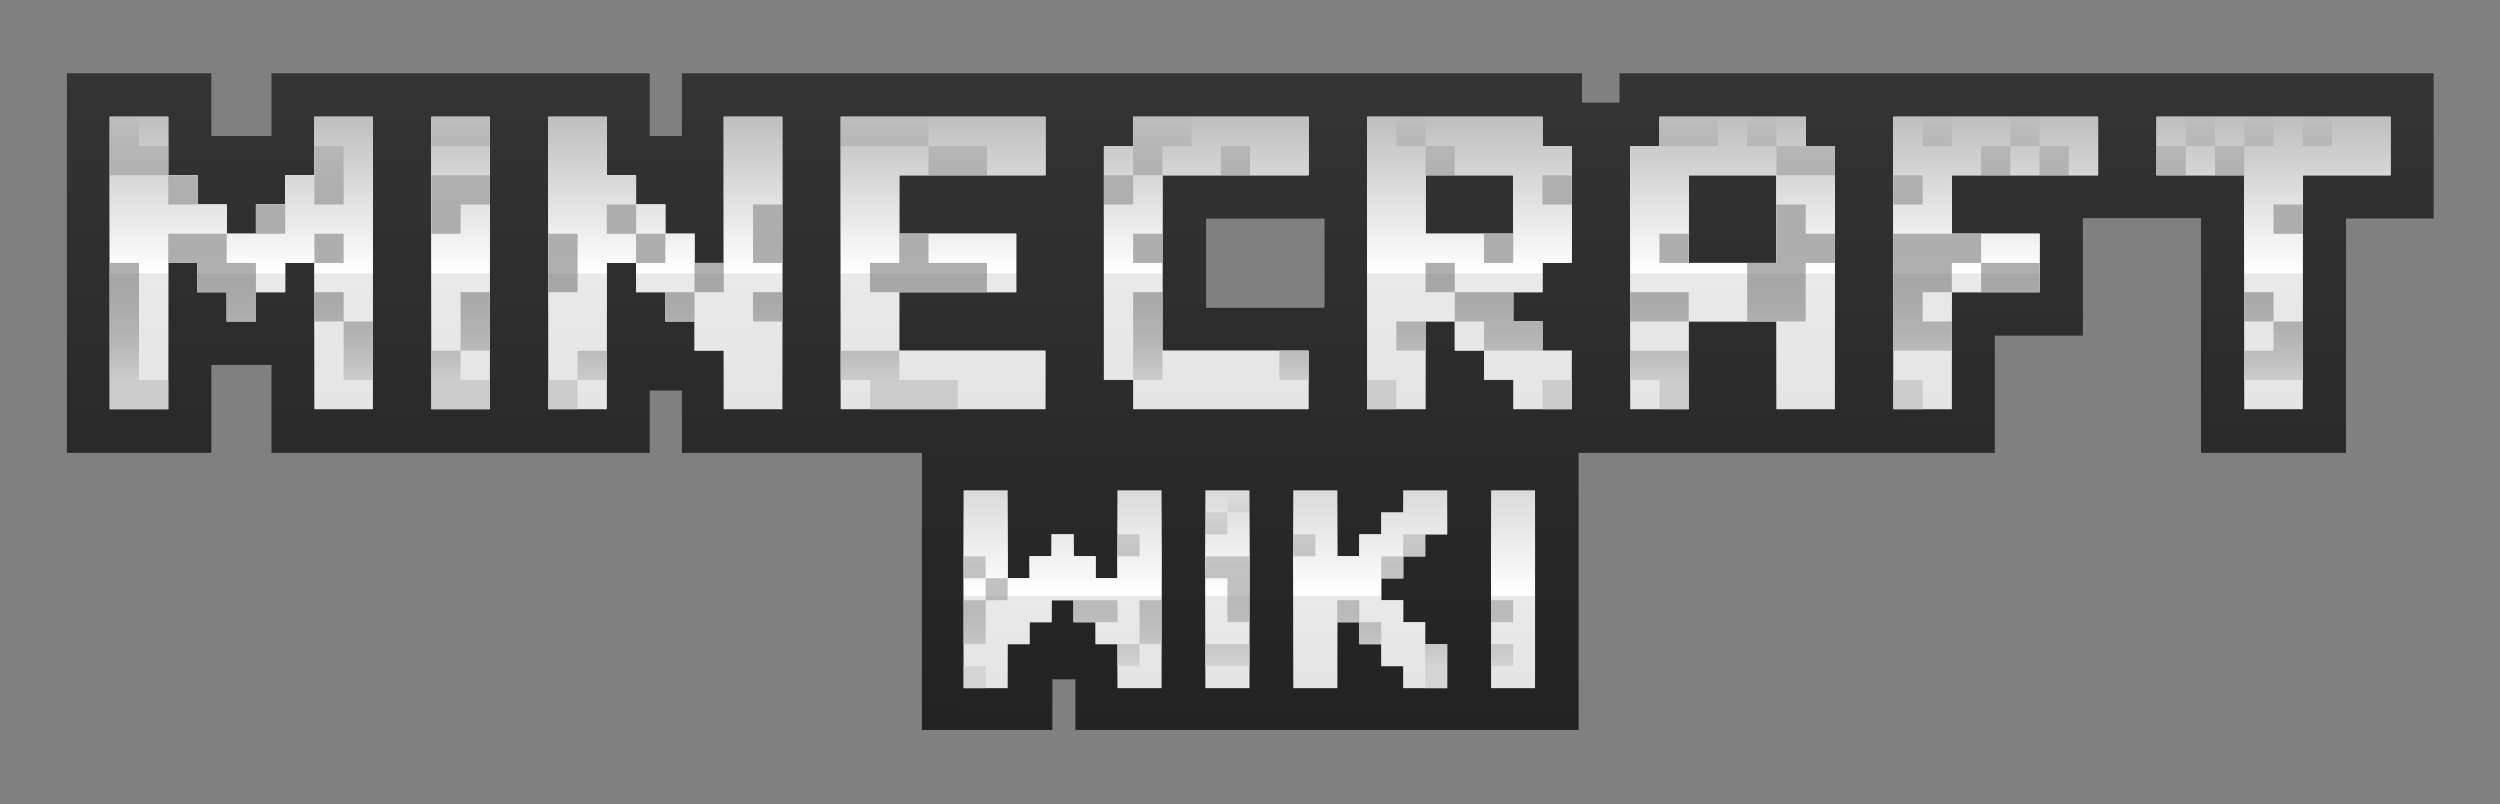 <?xml version="1.0" encoding="UTF-8" standalone="no"?>
<!-- Generator: Blender, SVG Export for Grease Pencil - v1.0 -->

<svg
   version="1.0"
   x="0px"
   y="0px"
   width="342px"
   height="110px"
   viewBox="0 0 342 110"
   id="svg1389"
   xmlns:xlink="http://www.w3.org/1999/xlink"
   xmlns="http://www.w3.org/2000/svg"
   xmlns:svg="http://www.w3.org/2000/svg">
  <rect x="0" y="0" width="342" height="110" fill="#808080" stroke="none"/>
  <defs
     id="defs1393">
    <linearGradient
       id="linearGradient6159">
      <stop
         style="stop-color:#d4d4d4;stop-opacity:1"
         offset="0"
         id="stop6155" />
      <stop
         style="stop-color:#3d3d3d;stop-opacity:0"
         offset="1"
         id="stop6157" />
    </linearGradient>
    <linearGradient
       id="linearGradient5305">
      <stop
         style="stop-color:#cccccc;stop-opacity:1"
         offset="0"
         id="stop5301" />
      <stop
         style="stop-color:#000000;stop-opacity:0"
         offset="1"
         id="stop5303" />
    </linearGradient>
    <linearGradient
       id="linearGradient3737">
      <stop
         style="stop-color:#e5e5e5;stop-opacity:1"
         offset="0"
         id="stop3729" />
      <stop
         style="stop-color:#e9e9e9;stop-opacity:1"
         offset="0.465"
         id="stop3731" />
      <stop
         style="stop-color:#ffffff;stop-opacity:1"
         offset="0.471"
         id="stop3733" />
      <stop
         style="stop-color:#dbdbdb;stop-opacity:1"
         offset="1"
         id="stop3735" />
    </linearGradient>
    <linearGradient
       id="linearGradient2359">
      <stop
         style="stop-color:#030303;stop-opacity:1"
         offset="0"
         id="stop2353" />
      <stop
         style="stop-color:#fcfcfc;stop-opacity:1"
         offset="0.657"
         id="stop2355" />
      <stop
         style="stop-color:#cbcbcb;stop-opacity:1"
         offset="1"
         id="stop2357" />
    </linearGradient>
    <linearGradient
       id="linearGradient4979">
      <stop
         style="stop-color:#e5e5e5;stop-opacity:1"
         offset="0"
         id="stop4971" />
      <stop
         style="stop-color:#e9e9e9;stop-opacity:1"
         offset="0.465"
         id="stop4973" />
      <stop
         style="stop-color:#ffffff;stop-opacity:1"
         offset="0.471"
         id="stop4975" />
      <stop
         style="stop-color:#bfbfbf;stop-opacity:1"
         offset="1"
         id="stop4977" />
    </linearGradient>
    <linearGradient
       id="text_gradient">
      <stop
         style="stop-color:#030303;stop-opacity:1"
         offset="0"
         id="stop1687" />
      <stop
         style="stop-color:#fcfcfc;stop-opacity:1"
         offset="0.657"
         id="stop1823" />
      <stop
         style="stop-color:#000000;stop-opacity:1"
         offset="1"
         id="stop1689" />
    </linearGradient>
    <linearGradient
       id="outline_gradient">
      <stop
         style="stop-color:#222222;stop-opacity:1"
         offset="0"
         id="stop856" />
      <stop
         style="stop-color:#343434;stop-opacity:1"
         offset="1"
         id="stop858" />
    </linearGradient>
    <linearGradient
       xlink:href="#outline_gradient"
       id="linearGradient862"
       x1="215.953"
       y1="99.852"
       x2="216.416"
       y2="10.025"
       gradientUnits="userSpaceOnUse" />
    <linearGradient
       xlink:href="#linearGradient2359"
       id="linearGradient1693"
       x1="250.908"
       y1="60.602"
       x2="251.016"
       y2="12.717"
       gradientUnits="userSpaceOnUse" />
    <linearGradient
       xlink:href="#text_gradient"
       id="linearGradient2990"
       x1="207.129"
       y1="93.542"
       x2="207.129"
       y2="67.57"
       gradientUnits="userSpaceOnUse" />
    <linearGradient
       xlink:href="#linearGradient4979"
       id="linearGradient3209"
       x1="315.018"
       y1="55.975"
       x2="315.018"
       y2="16.273"
       gradientUnits="userSpaceOnUse" />
    <linearGradient
       xlink:href="#linearGradient3737"
       id="linearGradient4761"
       x1="207.129"
       y1="93.973"
       x2="207.129"
       y2="67.355"
       gradientUnits="userSpaceOnUse" />
    <linearGradient
       xlink:href="#linearGradient5305"
       id="linearGradient5307"
       x1="315.018"
       y1="51.976"
       x2="315.018"
       y2="15.95"
       gradientUnits="userSpaceOnUse" />
    <linearGradient
       xlink:href="#linearGradient6159"
       id="linearGradient6161"
       x1="203.98"
       y1="91.127"
       x2="203.98"
       y2="67.668"
       gradientUnits="userSpaceOnUse" />
  </defs>
  <g
     id="layer1"
     style="display:inline">
    <path
       id="polygon2"
       d="M 9.146,10.025 V 61.951 H 28.912 v -12.031 h 8.23 v 12.031 h 51.734 v -8.525 h 4.41 v 8.525 h 32.832 v 37.9 h 17.844 v -6.922 h 3.154 l -0.002,6.922 h 68.838 v -37.9 h 0.463 5.131 51.342 V 45.922 H 284.932 V 29.842 h 16.168 V 61.951 H 320.938 V 29.885 h 11.984 V 10.025 H 320.938 301.1 284.932 272.889 221.547 v 4.008 h -5.131 v -4.008 h -9.357 -12.012 -13.852 -16.201 -71.707 v 8.578 H 88.877 V 10.025 H 37.143 v 8.578 H 28.912 V 10.025 Z M 164.994,29.893 h 16.201 v 12.215 h -16.201 z"
       style="fill:url(#linearGradient862);fill-opacity:1" />
    <path
       id="polygon41"
       d="m 131.834,67.08 v 3.006 3.006 3.006 3.006 3.006 3.006 3.006 3.006 3.006 h 3.006 3.006 v -3.006 -3.006 h 3.008 v -3.006 h 3.006 v -3.006 h 3.006 v 3.006 h 3.006 v 3.006 h 3.006 v 3.006 3.006 h 3.006 3.006 v -3.006 -3.006 -3.006 -3.006 -3.006 -3.006 -3.006 -3.006 -3.006 h -3.006 -3.006 v 3.006 3.006 3.006 3.006 h -3.006 v -3.006 h -3.006 v -3.006 h -3.006 v 3.006 h -3.006 v 3.006 h -3.008 v -3.006 -3.006 -3.006 -3.006 h -3.006 z m 33.066,0 v 3.006 3.006 3.006 3.006 3.006 3.006 3.006 3.006 3.006 h 3.008 3.006 v -3.006 -3.006 -3.006 -3.006 -3.006 -3.006 -3.006 -3.006 -3.006 h -3.006 z m 12.025,0 v 3.006 3.006 3.006 3.006 3.006 3.006 3.006 3.006 3.006 h 3.006 3.006 v -3.006 -3.006 -3.006 h 3.006 v 3.006 h 3.006 v 3.006 h 3.006 v 3.006 h 3.006 3.008 v -3.006 -3.006 h -3.008 v -3.006 h -3.006 v -3.006 h -3.006 v -3.006 h 3.006 v -3.006 h 3.006 v -3.006 h 3.008 v -3.006 -3.006 h -3.008 -3.006 v 3.006 h -3.006 v 3.006 h -3.006 v 3.006 h -3.006 v -3.006 -3.006 -3.006 h -3.006 z m 27.055,0 v 3.006 3.006 3.006 3.006 3.006 3.006 3.006 3.006 3.006 h 3.006 3.006 v -3.006 -3.006 -3.006 -3.006 -3.006 -3.006 -3.006 -3.006 -3.006 h -3.006 z"
       style="fill:#dbdbdb;fill-opacity:1" />
    <path
       id="polygon363"
       d="m 15.014,15.973 v 4 4 4 4 4 4 4 4.002 4 4 h 4 4 v -4 -4 -4.002 -4 -4 h 4 v 4 h 4 v 4 h 4 v -4 h 4 v -4 h 4 v 4 4 4.002 4 4 h 4 4 v -4 -4 -4.002 -4 -4 -4 -4 -4 -4 -4 h -4 -4 v 4 4 h -4 v 4 h -4 v 4 h -4 v -4 h -4 v -4 h -4 v -4 -4 h -4 z m 44,0 v 4 4 4 4 4 4 4 4.002 4 4 h 4 4 v -4 -4 -4.002 -4 -4 -4 -4 -4 -4 -4 h -4 z m 16,0 v 4 4 4 4 4 4 4 4.002 4 4 h 4 4 v -4 -4 -4.002 -4 -4 h 4 v 4 h 4 v 4 h 4 v 4.002 h 4 v 4 4 h 4.002 4 v -4 -4 -4.002 -4 -4 -4 -4 -4 -4 -4 h -4 -4.002 v 4 4 4 4 4 h -4 v -4 h -4 v -4 h -4 v -4 h -4 v -4 -4 h -4 z m 40.002,0 v 4 4 4 4 4 4 4 4.002 4 4 h 4 4 4 4 4 4 4 v -4 -4 h -4 -4 -4 -4 -4 v -4.002 -4 h 4 4 4 4 v -4 -4 h -4 -4 -4 -4 v -4 -4 h 4 4 4 4 4 v -4 -4 h -4 -4 -4 -4 -4 -4 z m 40,0 v 4 h -4 v 4 4 4 4 4 4 4.002 4 h 4 v 4 h 4 4 4 4 4 4 v -4 -4 h -4 -4 -4 -4 -4 v -4.002 -4 -4 -4 -4 -4 h 4 4 4 4 4 v -4 -4 h -4 -4 -4 -4 -4 z m 32,0 v 4 4 4 4 4 4 4 4.002 4 4 h 4 4 v -4 -4 -4.002 h 4 v 4.002 h 4 v 4 h 4 v 4 h 4 4 v -4 -4 h -4 v -4.002 h -4 v -4 h 4 v -4 h 4 v -4 -4 -4 -4 h -4 v -4 h -4 -4 -4 -4 -4 z m 40,0 v 4 h -4 v 4 4 4 4 4 4 4.002 4 4 h 4 4 v -4 -4 -4.002 h 4 4 4 v 4.002 4 4 h 4 4 v -4 -4 -4.002 -4 -4 -4 -4 -4 -4 h -4 v -4 h -4 -4 -4 -4 z m 32,0 v 4 4 4 4 4 4 4 4.002 4 4 h 4 4 v -4 -4 -4.002 -4 h 4.002 4 4 v -4 -4 h -4 -4 -4.002 v -4 -4 h 4.002 4 4 4 4 v -4 -4 h -4 -4 -4 -4 -4.002 -4 z m 36.002,0 v 4 4 h 4 4 4 v 4 4 4 4 4 4.002 4 4 h 4 4 v -4 -4 -4.002 -4 -4 -4 -4 -4 h 4 4 4 v -4 -4 h -4 -4 -4 -4 -4 -4 -4 z m -100.002,8 h 4 4 4 v 4 4 h -4 -4 -4 v -4 z m 36,0 h 4 4 4 v 4 4 4 h -4 -4 -4 v -4 -4 z"
       style="fill:#dbdbdb;fill-opacity:1" />
  </g>
  <g
     id="layer2"
     style="display:inline;opacity:1;mix-blend-mode:overlay">
    <path
       id="polygon363-9"
       d="m 15.014,15.973 v 4 4 4 4 4 4 4 4.002 4 4 h 4 4 v -4 -4 -4.002 -4 -4 h 4 v 4 h 4 v 4 h 4 v -4 h 4 v -4 h 4 v 4 4 4.002 4 4 h 4 4 v -4 -4 -4.002 -4 -4 -4 -4 -4 -4 -4 h -4 -4 v 4 4 h -4 v 4 h -4 v 4 h -4 v -4 h -4 v -4 h -4 v -4 -4 h -4 z m 44,0 v 4 4 4 4 4 4 4 4.002 4 4 h 4 4 v -4 -4 -4.002 -4 -4 -4 -4 -4 -4 -4 h -4 z m 16,0 v 4 4 4 4 4 4 4 4.002 4 4 h 4 4 v -4 -4 -4.002 -4 -4 h 4 v 4 h 4 v 4 h 4 v 4.002 h 4 v 4 4 h 4.002 4 v -4 -4 -4.002 -4 -4 -4 -4 -4 -4 -4 h -4 -4.002 v 4 4 4 4 4 h -4 v -4 h -4 v -4 h -4 v -4 h -4 v -4 -4 h -4 z m 40.002,0 v 4 4 4 4 4 4 4 4.002 4 4 h 4 4 4 4 4 4 4 v -4 -4 h -4 -4 -4 -4 -4 v -4.002 -4 h 4 4 4 4 v -4 -4 h -4 -4 -4 -4 v -4 -4 h 4 4 4 4 4 v -4 -4 h -4 -4 -4 -4 -4 -4 z m 40,0 v 4 h -4 v 4 4 4 4 4 4 4.002 4 h 4 v 4 h 4 4 4 4 4 4 v -4 -4 h -4 -4 -4 -4 -4 v -4.002 -4 -4 -4 -4 -4 h 4 4 4 4 4 v -4 -4 h -4 -4 -4 -4 -4 z m 32,0 v 4 4 4 4 4 4 4 4.002 4 4 h 4 4 v -4 -4 -4.002 h 4 v 4.002 h 4 v 4 h 4 v 4 h 4 4 v -4 -4 h -4 v -4.002 h -4 v -4 h 4 v -4 h 4 v -4 -4 -4 -4 h -4 v -4 h -4 -4 -4 -4 -4 z m 40,0 v 4 h -4 v 4 4 4 4 4 4 4.002 4 4 h 4 4 v -4 -4 -4.002 h 4 4 4 v 4.002 4 4 h 4 4 v -4 -4 -4.002 -4 -4 -4 -4 -4 -4 h -4 v -4 h -4 -4 -4 -4 z m 32,0 v 4 4 4 4 4 4 4 4.002 4 4 h 4 4 v -4 -4 -4.002 -4 h 4.002 4 4 v -4 -4 h -4 -4 -4.002 v -4 -4 h 4.002 4 4 4 4 v -4 -4 h -4 -4 -4 -4 -4.002 -4 z m 36.002,0 v 4 4 h 4 4 4 v 4 4 4 4 4 4.002 4 4 h 4 4 v -4 -4 -4.002 -4 -4 -4 -4 -4 h 4 4 4 v -4 -4 h -4 -4 -4 -4 -4 -4 -4 z m -100.002,8 h 4 4 4 v 4 4 h -4 -4 -4 v -4 z m 36,0 h 4 4 4 v 4 4 4 h -4 -4 -4 v -4 -4 z"
       style="display:inline;fill:url(#linearGradient1693);fill-opacity:1" />
    <path
       id="polygon41-0"
       d="m 131.834,67.08 v 3.006 3.006 3.006 3.006 3.006 3.006 3.006 3.006 3.006 h 3.006 3.006 v -3.006 -3.006 h 3.008 v -3.006 h 3.006 v -3.006 h 3.006 v 3.006 h 3.006 v 3.006 h 3.006 v 3.006 3.006 h 3.006 3.006 v -3.006 -3.006 -3.006 -3.006 -3.006 -3.006 -3.006 -3.006 -3.006 h -3.006 -3.006 v 3.006 3.006 3.006 3.006 h -3.006 v -3.006 h -3.006 v -3.006 h -3.006 v 3.006 h -3.006 v 3.006 h -3.008 v -3.006 -3.006 -3.006 -3.006 h -3.006 z m 33.066,0 v 3.006 3.006 3.006 3.006 3.006 3.006 3.006 3.006 3.006 h 3.008 3.006 v -3.006 -3.006 -3.006 -3.006 -3.006 -3.006 -3.006 -3.006 -3.006 h -3.006 z m 12.025,0 v 3.006 3.006 3.006 3.006 3.006 3.006 3.006 3.006 3.006 h 3.006 3.006 v -3.006 -3.006 -3.006 h 3.006 v 3.006 h 3.006 v 3.006 h 3.006 v 3.006 h 3.006 3.008 v -3.006 -3.006 h -3.008 v -3.006 h -3.006 v -3.006 h -3.006 v -3.006 h 3.006 v -3.006 h 3.006 v -3.006 h 3.008 v -3.006 -3.006 h -3.008 -3.006 v 3.006 h -3.006 v 3.006 h -3.006 v 3.006 h -3.006 v -3.006 -3.006 -3.006 h -3.006 z m 27.055,0 v 3.006 3.006 3.006 3.006 3.006 3.006 3.006 3.006 3.006 h 3.006 3.006 v -3.006 -3.006 -3.006 -3.006 -3.006 -3.006 -3.006 -3.006 -3.006 h -3.006 z"
       style="display:inline;fill:url(#linearGradient2990);fill-opacity:1" />
  </g>
  <g
     id="layer4"
     style="display:inline;opacity:1">
    <path
       id="polygon363-7"
       d="m 15.014,15.973 v 4 4 4 4 4 4 4 4.002 4 4 h 4 4 v -4 -4 -4.002 -4 -4 h 4 v 4 h 4 v 4 h 4 v -4 h 4 v -4 h 4 v 4 4 4.002 4 4 h 4 4 v -4 -4 -4.002 -4 -4 -4 -4 -4 -4 -4 h -4 -4 v 4 4 h -4 v 4 h -4 v 4 h -4 V 27.973 h -4 v -4 h -4 v -4 -4 h -4 z m 44,0 v 4 4 4 4 4 4 4 4.002 4 4 h 4 4 v -4 -4 -4.002 -4 -4 -4 -4 -4 -4 -4 h -4 z m 16,0 v 4 4 4 4 4 4 4 4.002 4 4 h 4 4 v -4 -4 -4.002 -4 -4 h 4 v 4 h 4 v 4 h 4 v 4.002 h 4 v 4 4 h 4.002 4 v -4 -4 -4.002 -4 -4 -4 -4 -4 -4 -4 h -4 -4.002 v 4 4 4 4 4 h -4 v -4 h -4 V 27.973 h -4 v -4 h -4 v -4 -4 h -4 z m 40.002,0 v 4 4 4 4 4 4 4 4.002 4 4 h 4 4 4 4 4 4 4 v -4 -4 h -4 -4 -4 -4 -4 v -4.002 -4 h 4 4 4 4 v -4 -4 h -4 -4 -4 -4 v -4 -4 h 4 4 4 4 4 v -4 -4 h -4 -4 -4 -4 -4 -4 z m 40,0 v 4 h -4 v 4 4 4 4 4 4 4.002 4 h 4 v 4 h 4 4 4 4 4 4 v -4 -4 h -4 -4 -4 -4 -4 v -4.002 -4 -4 -4 -4 -4 h 4 4 4 4 4 v -4 -4 h -4 -4 -4 -4 -4 z m 32,0 v 4 4 4 4 4 4 4 4.002 4 4 h 4 4 v -4 -4 -4.002 h 4 v 4.002 h 4 v 4 h 4 v 4 h 4 4 v -4 -4 h -4 v -4.002 h -4 v -4 h 4 v -4 h 4 v -4 -4 -4 -4 h -4 v -4 h -4 -4 -4 -4 -4 z m 40,0 v 4 h -4 v 4 4 4 4 4 4 4.002 4 4 h 4 4 v -4 -4 -4.002 h 4 4 4 v 4.002 4 4 h 4 4 v -4 -4 -4.002 -4 -4 -4 -4 -4 -4 h -4 v -4 h -4 -4 -4 -4 z m 32,0 v 4 4 4 4 4 4 4 4.002 4 4 h 4 4 v -4 -4 -4.002 -4 h 4.002 4 4 v -4 -4 h -4 -4 -4.002 v -4 -4 h 4.002 4 4 4 4 v -4 -4 h -4 -4 -4 -4 -4.002 -4 z m 36.002,0 v 4 4 h 4 4 4 v 4 4 4 4 4 4.002 4 4 h 4 4 v -4 -4 -4.002 -4 -4 -4 -4 -4 h 4 4 4 v -4 -4 h -4 -4 -4 -4 -4 -4 -4 z m -100.002,8 h 4 4 4 v 4 4 h -4 -4 -4 V 27.973 Z m 36,0 h 4 4 4 v 4 4 4 h -4 -4 -4 v -4 -4 z"
       style="display:inline;fill:url(#linearGradient3209);fill-opacity:1" />
    <path
       id="polygon41-9"
       d="m 131.834,67.08 v 3.006 3.006 3.006 3.006 3.006 3.006 3.006 3.006 3.006 h 3.006 3.006 v -3.006 -3.006 h 3.008 v -3.006 h 3.006 v -3.006 h 3.006 v 3.006 h 3.006 v 3.006 h 3.006 v 3.006 3.006 h 3.006 3.006 v -3.006 -3.006 -3.006 -3.006 -3.006 -3.006 -3.006 -3.006 -3.006 h -3.006 -3.006 v 3.006 3.006 3.006 3.006 h -3.006 v -3.006 h -3.006 v -3.006 h -3.006 v 3.006 h -3.006 v 3.006 h -3.008 v -3.006 -3.006 -3.006 -3.006 h -3.006 z m 33.066,0 v 3.006 3.006 3.006 3.006 3.006 3.006 3.006 3.006 3.006 h 3.008 3.006 v -3.006 -3.006 -3.006 -3.006 -3.006 -3.006 -3.006 -3.006 -3.006 h -3.006 z m 12.025,0 v 3.006 3.006 3.006 3.006 3.006 3.006 3.006 3.006 3.006 h 3.006 3.006 v -3.006 -3.006 -3.006 h 3.006 v 3.006 h 3.006 v 3.006 h 3.006 v 3.006 h 3.006 3.008 v -3.006 -3.006 h -3.008 v -3.006 h -3.006 v -3.006 h -3.006 v -3.006 h 3.006 v -3.006 h 3.006 v -3.006 h 3.008 v -3.006 -3.006 h -3.008 -3.006 v 3.006 h -3.006 v 3.006 h -3.006 v 3.006 h -3.006 v -3.006 -3.006 -3.006 h -3.006 z m 27.055,0 v 3.006 3.006 3.006 3.006 3.006 3.006 3.006 3.006 3.006 h 3.006 3.006 v -3.006 -3.006 -3.006 -3.006 -3.006 -3.006 -3.006 -3.006 -3.006 h -3.006 z"
       style="display:inline;fill:url(#linearGradient4761);fill-opacity:1" />
  </g>
  <g
     id="layer3"
     style="display:inline;opacity:1">
    <path
       id="polygon1136"
       d="m 15.014,15.974 v 4 4 h 4 4 v -4 h -4 v -4 z m 8,8 v 4 h 4 v -4 z m 36,-8 v 4 h 4 4 v -4 h -4 z m 56.002,0 v 4 h 4 4 4 v -4 h -4 -4 z m 12,4 v 4 h 4 4 v -4 h -4 z m 28,-4 v 4 4 h 4 v -4 h 4 v -4 h -4 z m 0,8 h -4 v 4 h 4 z m 36,-8 v 4 h 4 v -4 z m 4,4 v 4 h 4 v -4 z m 32,-4 v 4 h 4 4 v -4 h -4 z m 12,0 v 4 h 4 v -4 z m 4,4 v 4 h 4 4 v -4 h -4 z m 20,-4 v 4 h 4 v -4 z m 12.002,0 v 4 h 4 v -4 z m 4,4 v 4 h 4 v -4 z m -4,0 h -4 v 4 h 4 z m 24,-4 v 4 h 4 v -4 z m 4,4 v 4 h 4 v -4 z m 4,0 h 4 v -4 h -4 z m -8,0 h -4 v 4 h 4 z m 16,-4 v 4 h 4 v -4 z m -272.004,4 v 4 4 h 4 v -4 -4 z m 124.002,0 v 4 h 4 v -4 z m -108.002,4 v 4 4 h 4 v -4 h 4 v -4 h -4 z m 152.002,0 v 4 h 4 v -4 z m 48,0 v 4 h 4 v -4 z m -224.002,4 v 4 h 4 v -4 z m 48,0 v 4 h 4 v -4 z m 4,4 v 4 h 4 v -4 z m 16.002,-4 v 4 4 h 4 v -4 -4 z m 140,0 v 4 4 h -4 v 4 4 h 4 4 v -4 -4 h 4 v -4 h -4 v -4 z m 68.002,0 v 4 h 4 v -4 z m -288.004,4 v 4 h 4 v 4 h 4 v 4 h 4 v -4 -4 h -4 v -4 h -4 z m 20,0 v 4 h 4 v -4 z m 32,0 v 4 4 h 4 v -4 -4 z m 48.002,0 v 4 h -4 v 4 h 4 4 4 4 v -4 h -4 -4 v -4 z m 32,0 v 4 h 4 v -4 z m 48,0 v 4 h 4 v -4 z m 24,0 v 4 h 4 v -4 z m 32,0 v 4 4 4 4.002 h 4 4 v -4.002 h -4 v -4 h 4 v -4 h 4.002 v -4 h -4.002 -4 z m 12.002,4 v 4 h 4 4 v -4 h -4 z m -256.004,0 v 4 4 4.002 4 4 h 4 4 v -4 h -4 v -4 -4.002 -4 -4 z m 80,0 v 4 h 4 v -4 z m 0,4 h -4 v 4 h 4 z m 100.002,-4 v 4 h 4 v -4 z m 4,4 v 4 h 4 v 4.002 h 4 4 v -4.002 h -4 v -4 h -4 z m -156.002,0 v 4 h 4 v -4 z m 4,4 v 4.002 4 h 4 v -4 -4.002 z m 16,-4 v 4 4.002 h 4 v -4.002 -4 z m 0,8.002 h -4 v 4 4 h 4 4 v -4 h -4 z m 40.002,-8.002 v 4 h 4 v -4 z m 52,0 v 4 4.002 4 h 4 v -4 -4.002 -4 z m 68,0 v 4 h 4 4 v -4 h -4 z m 84.002,0 v 4 h 4 v -4 z m 4,4 v 4.002 h -4 v 4 h 4 4 v -4 -4.002 z m -120.002,0 v 4.002 h 4 V 43.974 Z M 79.014,47.976 v 4 h 4 v -4 z m 0,4 h -4 v 4 h 4 z m 36.002,-4 v 4 h 4 v 4 h 4 4 4 v -4 h -4 -4 v -4 h -4 z m 60,0 v 4 h 4 v -4 z m 48,0 v 4 h 4 v 4 h 4 v -4 -4 h -4 z m -36,4 v 4 h 4 v -4 z m 24,0 v 4 h 4 v -4 z m 48,0 v 4 h 4 v -4 z"
       style="display:inline;fill:url(#linearGradient5307);fill-opacity:1" />
    <path
       id="polygon303"
       d="m 167.908,67.08 v 3.006 h 3.006 v -3.006 z m 0,3.006 h -3.008 v 3.006 h 3.008 z m -15.031,3.006 v 3.006 h 3.006 v -3.006 z m 24.049,0 v 3.006 h 3.006 v -3.006 z m 15.029,0 v 3.006 h 3.006 v -3.006 z m 0,3.006 h -3.006 v 3.006 h 3.006 z m -60.121,0 v 3.006 h 3.006 v -3.006 z m 3.006,3.006 v 3.006 h 3.006 v -3.006 z m 0,3.006 h -3.006 v 3.006 3.006 h 3.006 v -3.006 z m 30.061,-6.012 v 3.006 h 3.008 v 3.006 3.006 h 3.006 v -3.006 -3.006 -3.006 h -3.006 z m -18.035,6.012 v 3.006 h 3.006 3.006 v -3.006 h -3.006 z m 9.018,0 v 3.006 3.006 h 3.006 v -3.006 -3.006 z m 0,6.012 h -3.006 v 3.006 h 3.006 z m 27.055,-6.012 v 3.006 h 3.006 v -3.006 z m 3.006,3.006 v 3.006 h 3.006 v -3.006 z m 18.037,-3.006 v 3.006 h 3.006 v -3.006 z m -39.08,6.012 v 3.006 h 3.008 3.006 v -3.006 h -3.006 z m 30.061,0 v 3.006 3.006 h 3.008 v -3.006 -3.006 z m 9.02,0 v 3.006 h 3.006 v -3.006 z m -72.146,3.006 v 3.006 h 3.006 v -3.006 z"
       style="display:inline;fill:url(#linearGradient6161);fill-opacity:1" />
  </g>
</svg>
